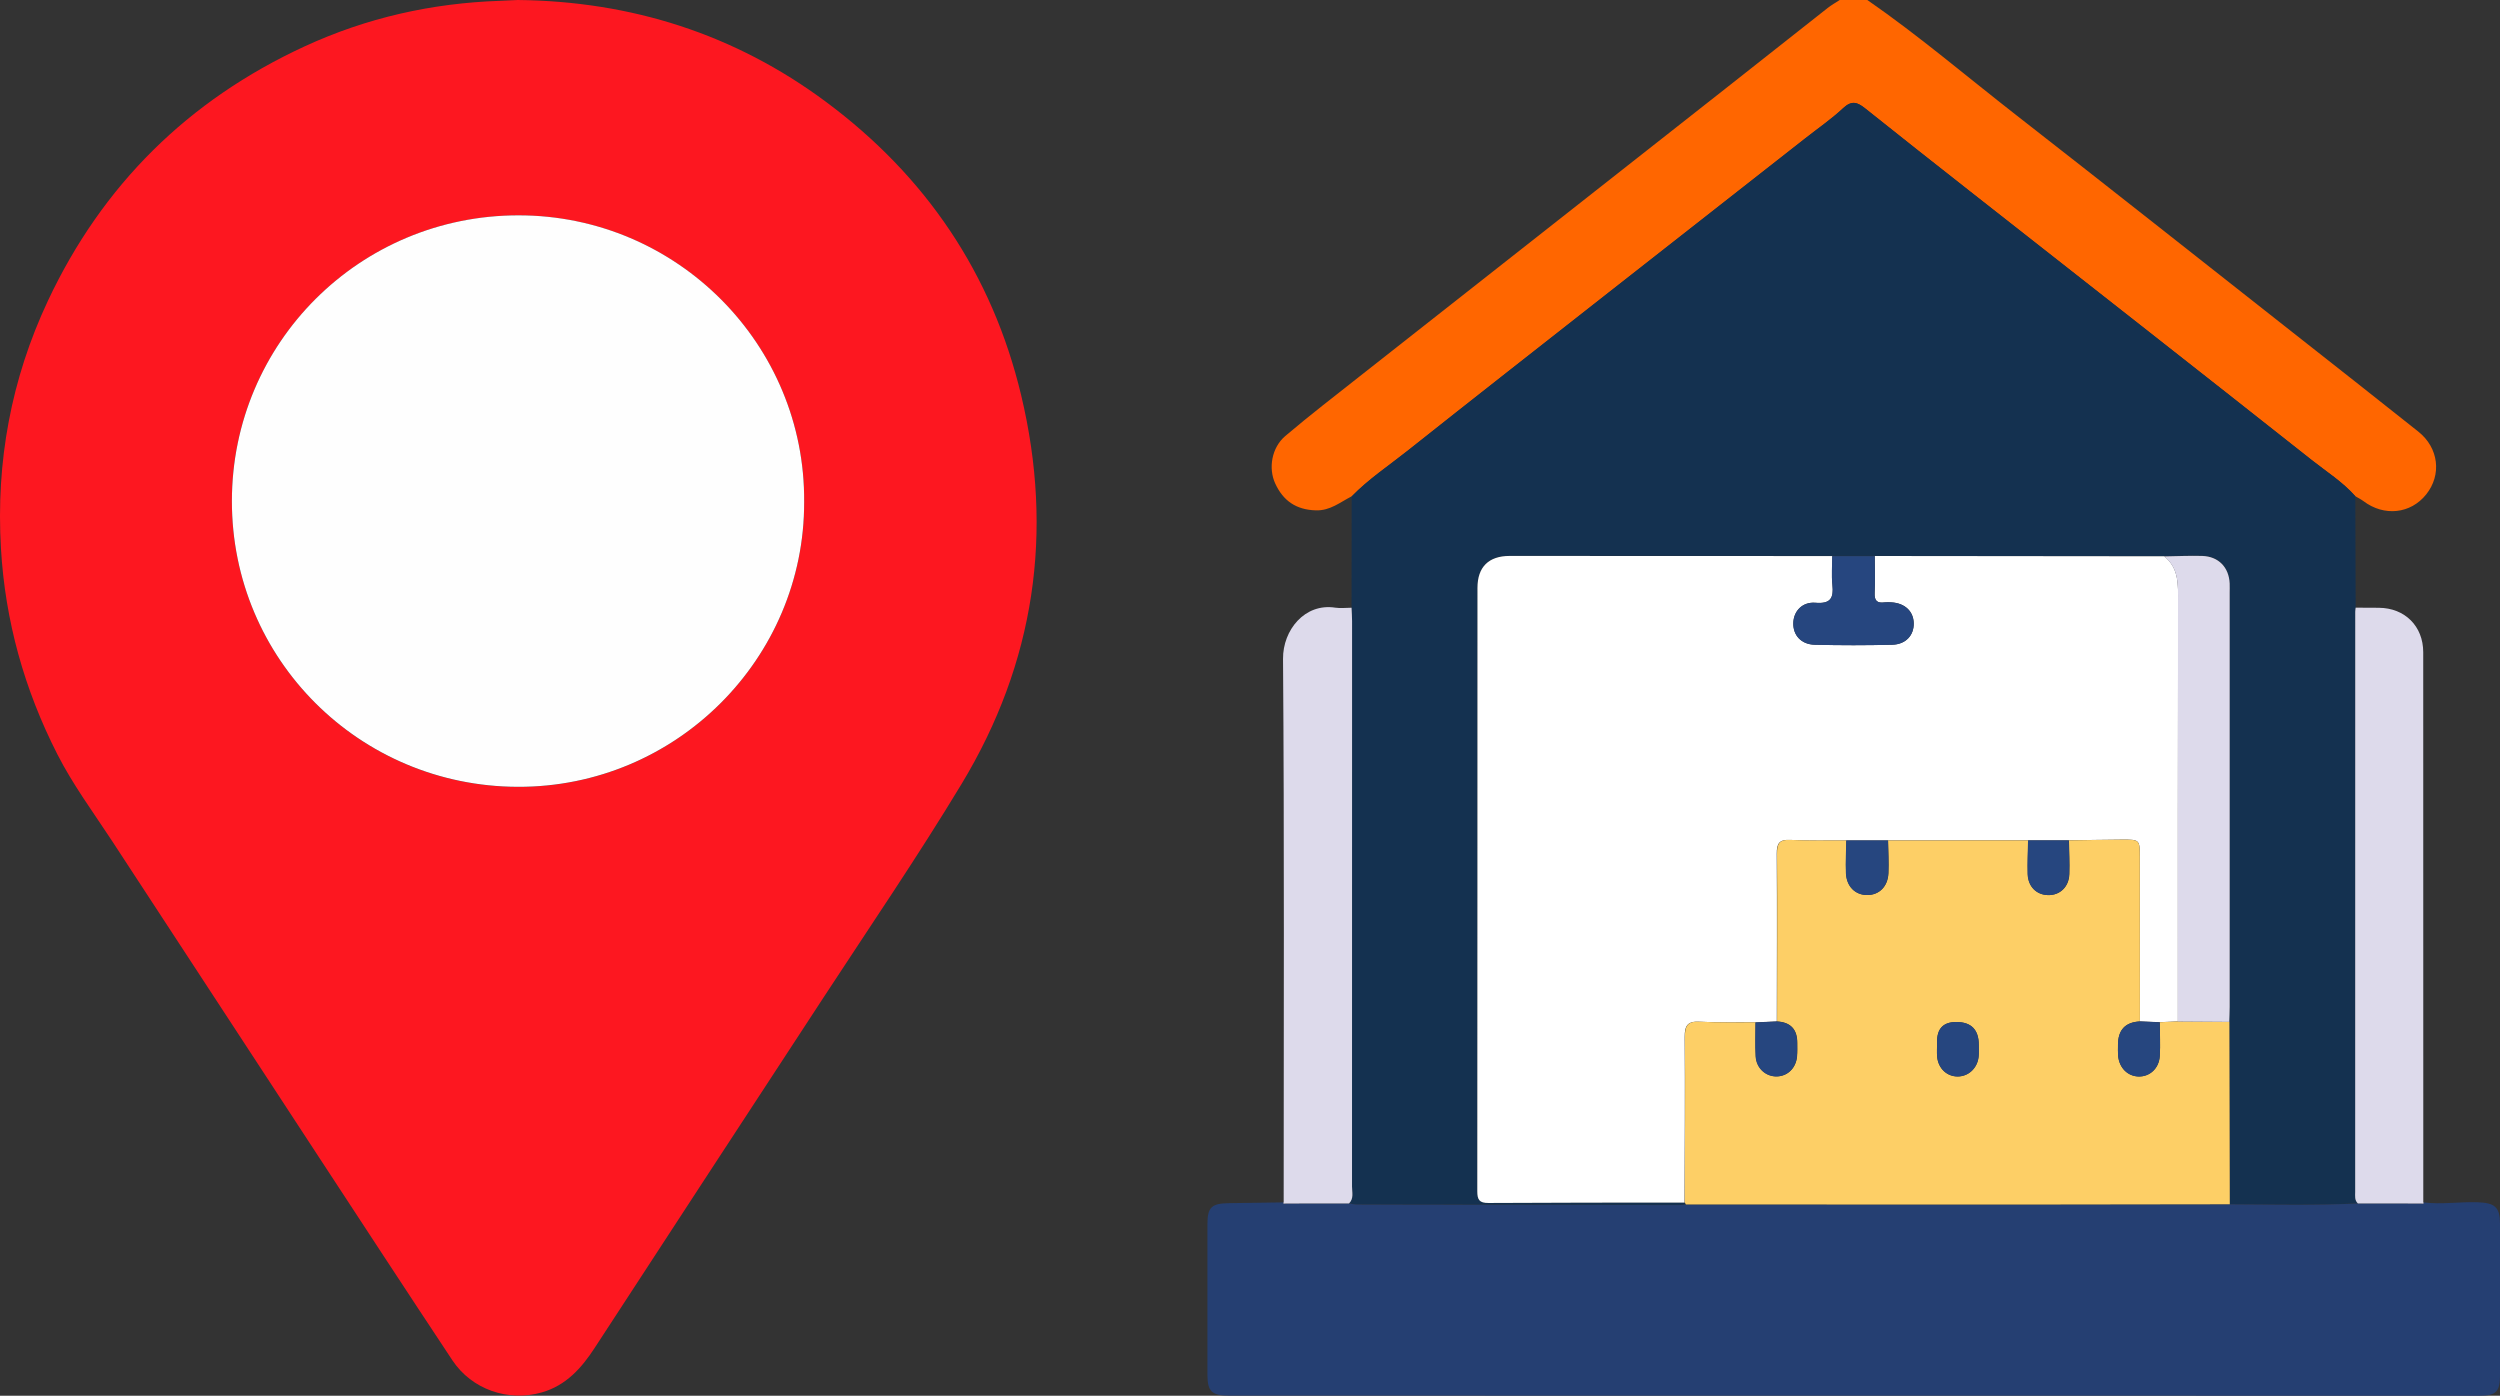 <svg xmlns="http://www.w3.org/2000/svg" id="Capa_2" data-name="Capa 2" viewBox="0 0 427.25 238.53"><rect x="0" y="0" width="427.25" height="238.53" fill="#333333" stroke="none"/><g id="Capa_1-2" data-name="Capa 1"><path d="m231.01,84.82c-1.97.99-3.66,2.48-6.15,2.4-3.37-.1-5.57-1.65-6.92-4.58-1.21-2.62-.61-6.15,1.71-8.12,4.13-3.51,8.43-6.82,12.69-10.18,20.82-16.39,41.66-32.76,62.48-49.15,5.85-4.6,11.67-9.22,17.52-13.82.66-.52,1.4-.93,2.1-1.39,1.55,0,3.11,0,4.66,0,8.85,6.13,17.04,13.12,25.52,19.73,15.77,12.29,31.44,24.7,47.15,37.06,7.18,5.66,14.38,11.3,21.53,17,3.49,2.78,4.01,7.38,1.34,10.72-2.66,3.34-7.2,3.82-10.73,1.15-.43-.32-.92-.56-1.38-.83-2.17-2.45-4.93-4.19-7.46-6.19-19.4-15.34-38.87-30.58-58.32-45.86-6.02-4.73-12.02-9.47-18-14.24-1.29-1.03-2.27-1.41-3.72-.06-2.03,1.89-4.34,3.48-6.52,5.2-11.19,8.77-22.39,17.54-33.57,26.32-11.49,9.02-22.99,18.02-34.43,27.1-3.2,2.54-6.61,4.81-9.49,7.75Z" style="fill: #f60; stroke-width: 0px;"></path><path d="m231.01,84.82c2.87-2.94,6.29-5.21,9.49-7.75,11.44-9.08,22.95-18.08,34.43-27.1,11.19-8.78,22.38-17.54,33.57-26.32,2.19-1.72,4.5-3.3,6.52-5.2,1.45-1.35,2.43-.97,3.72.06,5.98,4.78,11.98,9.52,18,14.24,19.44,15.28,38.92,30.52,58.32,45.86,2.53,2,5.3,3.75,7.46,6.19.02,6.34.04,12.68.06,19.02-.02.23-.07.46-.07.69,0,33.05-.01,66.1-.01,99.16,0,.68-.13,1.41.46,1.97-7.3.37-14.61.18-21.91.15-.02-10.39-.04-20.79-.07-31.18.02-.85.07-1.7.07-2.56,0-23.58,0-47.16,0-70.74,0-.54.02-1.09,0-1.63-.12-2.77-1.9-4.63-4.7-4.71-2.17-.06-4.33.05-6.5.08-16.49-.02-32.97-.04-49.46-.05-2.42,0-4.84,0-7.26,0-18.39,0-36.77-.03-55.16-.02-3.58,0-5.48,1.89-5.48,5.46-.01,34.37,0,68.74-.03,103.11,0,1.45.33,2.02,1.92,2.01,11.17-.08,22.34-.06,33.51-.07.07.11.13.22.19.33-.38.03-.77.1-1.15.1-18.34-.02-36.67-.05-55.01-.09-.45,0-.9-.13-1.36-.19.83-.84.49-1.91.5-2.88.02-32.2.01-64.4.01-96.6,0-.77-.06-1.55-.09-2.32,0-6.35.01-12.69.02-19.04Z" style="fill: #143150; stroke-width: 0px;"></path><path d="m381.05,205.82c7.3.03,14.61.21,21.91-.15,3.56,0,7.12,0,10.68.01.17,0,.33.02.5.02l.09-.1-.08-.11c3.1.39,6.19-.13,9.3-.02,2.93.1,3.79.84,3.8,3.66.02,8.62.02,17.24,0,25.85,0,2.9-.67,3.55-3.55,3.55-71.19,0-142.39,0-213.58-.02-3.04,0-3.77-.69-3.77-3.62-.01-8.54-.01-17.08,0-25.62,0-2.97.68-3.61,3.74-3.65,3.1-.04,6.2-.09,9.3-.13,0,0-.08.11-.08.11l.09.1c.17,0,.33-.02.5-.02,3.56,0,7.12,0,10.68-.01.45.07.9.19,1.36.19,18.34.04,36.67.07,55.01.09.38,0,.77-.06,1.15-.1,18.51,0,37.03.02,55.54.02,12.47,0,24.94-.03,37.42-.05Z" style="fill: #253f72; stroke-width: 0px;"></path><path d="m230.57,205.67c-3.56,0-7.12,0-10.68.01-.17,0-.33.02-.5.02l-.09-.1s.08-.11.08-.11c0-30.96.12-61.93-.11-92.89-.04-4.93,3.73-9.56,8.92-8.75.91.14,1.86.01,2.79.01.03.77.09,1.55.09,2.32,0,32.2,0,64.4-.01,96.6,0,.97.34,2.04-.5,2.88Z" style="fill: #dddaeb; stroke-width: 0px;"></path><path d="m413.64,205.68c-3.56,0-7.12,0-10.68-.01-.59-.55-.46-1.28-.46-1.97,0-33.05,0-66.1.01-99.16,0-.23.05-.46.07-.69,1.32,0,2.64.02,3.96.02,4.45.03,7.59,3.15,7.59,7.6.01,31.34,0,62.68.01,94.02,0,0,.08.11.08.11,0,0-.09.1-.09.1-.17,0-.33-.02-.5-.02Z" style="fill: #dddaeb; stroke-width: 0px;"></path><path d="m287.9,205.52c-11.17.01-22.34,0-33.51.07-1.59.01-1.92-.56-1.92-2.01.03-34.37.02-68.74.03-103.11,0-3.56,1.9-5.45,5.48-5.46,18.39,0,36.77.01,55.16.02,0,1.63-.15,3.27.02,4.88.25,2.28-.28,3.32-2.89,3.1-2.27-.19-3.76,1.46-3.79,3.5-.03,2.06,1.36,3.62,3.66,3.67,4.41.11,8.83.11,13.25,0,2.31-.06,3.71-1.62,3.67-3.67-.04-2.04-1.51-3.43-3.8-3.57-.39-.02-.78-.05-1.16,0-1.29.18-1.79-.27-1.72-1.64.11-2.09.02-4.18.02-6.28,16.49.02,32.97.04,49.46.05,2.56,2.05,2.37,4.89,2.37,7.77-.04,23.91-.03,47.81-.03,71.72-1.03.04-2.06.08-3.1.13-1.13-.05-2.26-.09-3.39-.14,0-9.36,0-18.71-.02-28.07,0-2.99,0-3.01-3.1-2.99-3.01.02-6.03.08-9.04.12-2.32,0-4.64,0-6.96,0-7.98,0-15.96.01-23.95.02-2.38,0-4.76,0-7.14,0-3.18-.01-6.37.08-9.54-.09-1.91-.1-2.33.61-2.32,2.39.07,9.54.02,19.09.01,28.63-1.22.05-2.44.11-3.66.16-3.16-.02-6.34.07-9.49-.11-2.09-.12-2.61.64-2.59,2.64.07,9.42,0,18.84-.02,28.26Z" style="fill: #fff; stroke-width: 0px;"></path><path d="m353.55,143.62c3.01-.04,6.03-.1,9.04-.12,3.09-.02,3.09,0,3.1,2.99,0,9.36.01,18.71.02,28.07q-3.75.18-3.74,4.01c0,.62-.03,1.23.02,1.85.18,2.08,1.65,3.53,3.55,3.55,1.89.02,3.44-1.4,3.57-3.5.12-1.91,0-3.84,0-5.77,1.03-.04,2.06-.08,3.1-.13,2.93.02,5.86.04,8.79.06.02,10.39.04,20.79.07,31.18-12.47.02-24.94.05-37.41.05-18.52,0-37.03-.01-55.54-.02-.06-.11-.12-.22-.19-.33.02-9.42.09-18.84.02-28.26-.02-2,.5-2.76,2.59-2.64,3.16.18,6.33.09,9.49.11,0,1.93-.08,3.87.03,5.79.12,2.05,1.75,3.5,3.65,3.44,1.83-.06,3.24-1.45,3.41-3.42.07-.77.04-1.54.04-2.32q0-3.46-3.46-3.65c0-9.54.06-19.09-.01-28.63-.01-1.78.4-2.49,2.32-2.39,3.17.17,6.36.07,9.54.09-.03,1.86-.13,3.73-.06,5.58.09,2.28,1.58,3.75,3.62,3.75,2.04,0,3.53-1.44,3.63-3.74.08-1.86-.03-3.72-.06-5.58,7.98,0,15.96-.01,23.95-.02-.03,1.92-.14,3.84-.08,5.76.07,2.14,1.49,3.53,3.44,3.59,2.04.06,3.59-1.38,3.67-3.59.07-1.92-.04-3.84-.07-5.76Zm-22.5,34.48c0,.85-.07,1.71.01,2.55.21,1.97,1.68,3.33,3.5,3.32,1.81,0,3.33-1.37,3.57-3.3.09-.69.04-1.39.04-2.08q0-3.9-3.8-3.93-3.38-.03-3.33,3.44Z" style="fill: #fdcf66; stroke-width: 0px;"></path><path d="m380.98,174.64c-2.93-.02-5.86-.04-8.79-.06,0-23.91-.01-47.81.03-71.72,0-2.88.19-5.72-2.37-7.77,2.17-.03,4.34-.14,6.5-.08,2.79.08,4.58,1.94,4.7,4.71.02.54,0,1.09,0,1.63,0,23.58,0,47.16,0,70.74,0,.85-.05,1.7-.07,2.56Z" style="fill: #dddaeb; stroke-width: 0px;"></path><path d="m320.39,95.03c0,2.09.09,4.19-.02,6.28-.07,1.37.43,1.82,1.72,1.64.38-.05.78-.02,1.16,0,2.29.14,3.76,1.53,3.8,3.57.04,2.06-1.36,3.61-3.67,3.67-4.41.11-8.83.11-13.25,0-2.31-.06-3.7-1.61-3.66-3.67.03-2.04,1.53-3.69,3.79-3.5,2.6.22,3.13-.83,2.89-3.1-.17-1.61-.03-3.25-.02-4.88,2.42,0,4.84,0,7.26,0Z" style="fill: #26467f; stroke-width: 0px;"></path><path d="m219.39,205.7c.17,0,.34-.02.5-.02-.17,0-.34.02-.5.02Z" style="fill: #5c85c4; stroke-width: 0px;"></path><path d="m413.64,205.68c.17,0,.34.02.5.02-.17,0-.34-.02-.5-.02Z" style="fill: #5c85c4; stroke-width: 0px;"></path><path d="m322.65,143.64c.03,1.86.14,3.73.06,5.58-.1,2.3-1.59,3.75-3.63,3.74-2.04,0-3.53-1.47-3.62-3.75-.07-1.86.03-3.72.06-5.58,2.38,0,4.76,0,7.14,0Z" style="fill: #26467f; stroke-width: 0px;"></path><path d="m369.1,174.71c0,1.92.12,3.85,0,5.77-.13,2.1-1.69,3.52-3.57,3.5-1.9-.02-3.36-1.47-3.55-3.55-.05-.61-.02-1.23-.02-1.85q0-3.82,3.74-4.01c1.13.05,2.26.09,3.39.14Z" style="fill: #26467f; stroke-width: 0px;"></path><path d="m353.55,143.62c.03,1.92.14,3.84.07,5.76-.08,2.21-1.63,3.66-3.67,3.59-1.95-.06-3.36-1.46-3.44-3.59-.06-1.92.04-3.84.08-5.76,2.32,0,4.64,0,6.96,0Z" style="fill: #26467f; stroke-width: 0px;"></path><path d="m303.67,174.58q3.47.19,3.46,3.65c0,.77.03,1.55-.04,2.32-.17,1.98-1.58,3.36-3.41,3.42-1.9.06-3.54-1.38-3.65-3.44-.11-1.93-.03-3.86-.03-5.79,1.22-.05,2.44-.11,3.66-.16Z" style="fill: #26467f; stroke-width: 0px;"></path><path d="m331.05,178.1q-.04-3.47,3.33-3.44,3.8.03,3.8,3.93c0,.69.05,1.4-.04,2.08-.24,1.93-1.76,3.3-3.57,3.3-1.83,0-3.3-1.36-3.5-3.32-.09-.84-.01-1.7-.01-2.55Z" style="fill: #26467f; stroke-width: 0px;"></path><path d="m88.49,0c19.4.21,37.08,5.82,52.66,17.4,17.07,12.68,28.41,29.41,33.36,50.12,5.61,23.44,2.34,45.74-10.16,66.43-7.45,12.34-15.58,24.25-23.47,36.31-13.11,20.01-26.17,40.05-39.24,60.08-2.25,3.46-4.89,6.43-9.04,7.62-5.74,1.65-11.98-.49-15.29-5.49-7.85-11.84-15.62-23.74-23.41-35.63-11.62-17.75-23.22-35.51-34.84-53.26-3.17-4.83-6.61-9.48-9.25-14.66C4.16,117.84.88,106.12.16,93.69c-.86-14.77,1.74-28.9,8.03-42.29C17.5,31.6,32.17,17.12,52.01,7.95,62.6,3.05,73.8.53,85.46.14c1.01-.03,2.02-.09,3.02-.14Zm48.94,85.8c.22-26.85-21.67-48.99-48.82-48.99-27.11,0-48.97,21.76-48.98,48.82-.02,27.03,21.77,48.77,48.85,48.85,27.1.09,49.02-21.97,48.95-48.67Z" style="fill: #fd1720; stroke-width: 0px;"></path><path d="m137.43,85.8c.07,26.71-21.86,48.76-48.95,48.67-27.08-.09-48.87-21.82-48.85-48.85.02-27.06,21.87-48.82,48.98-48.82,27.16,0,49.04,22.15,48.82,48.99Z" style="fill: #fefefe; stroke-width: 0px;"></path></g></svg>